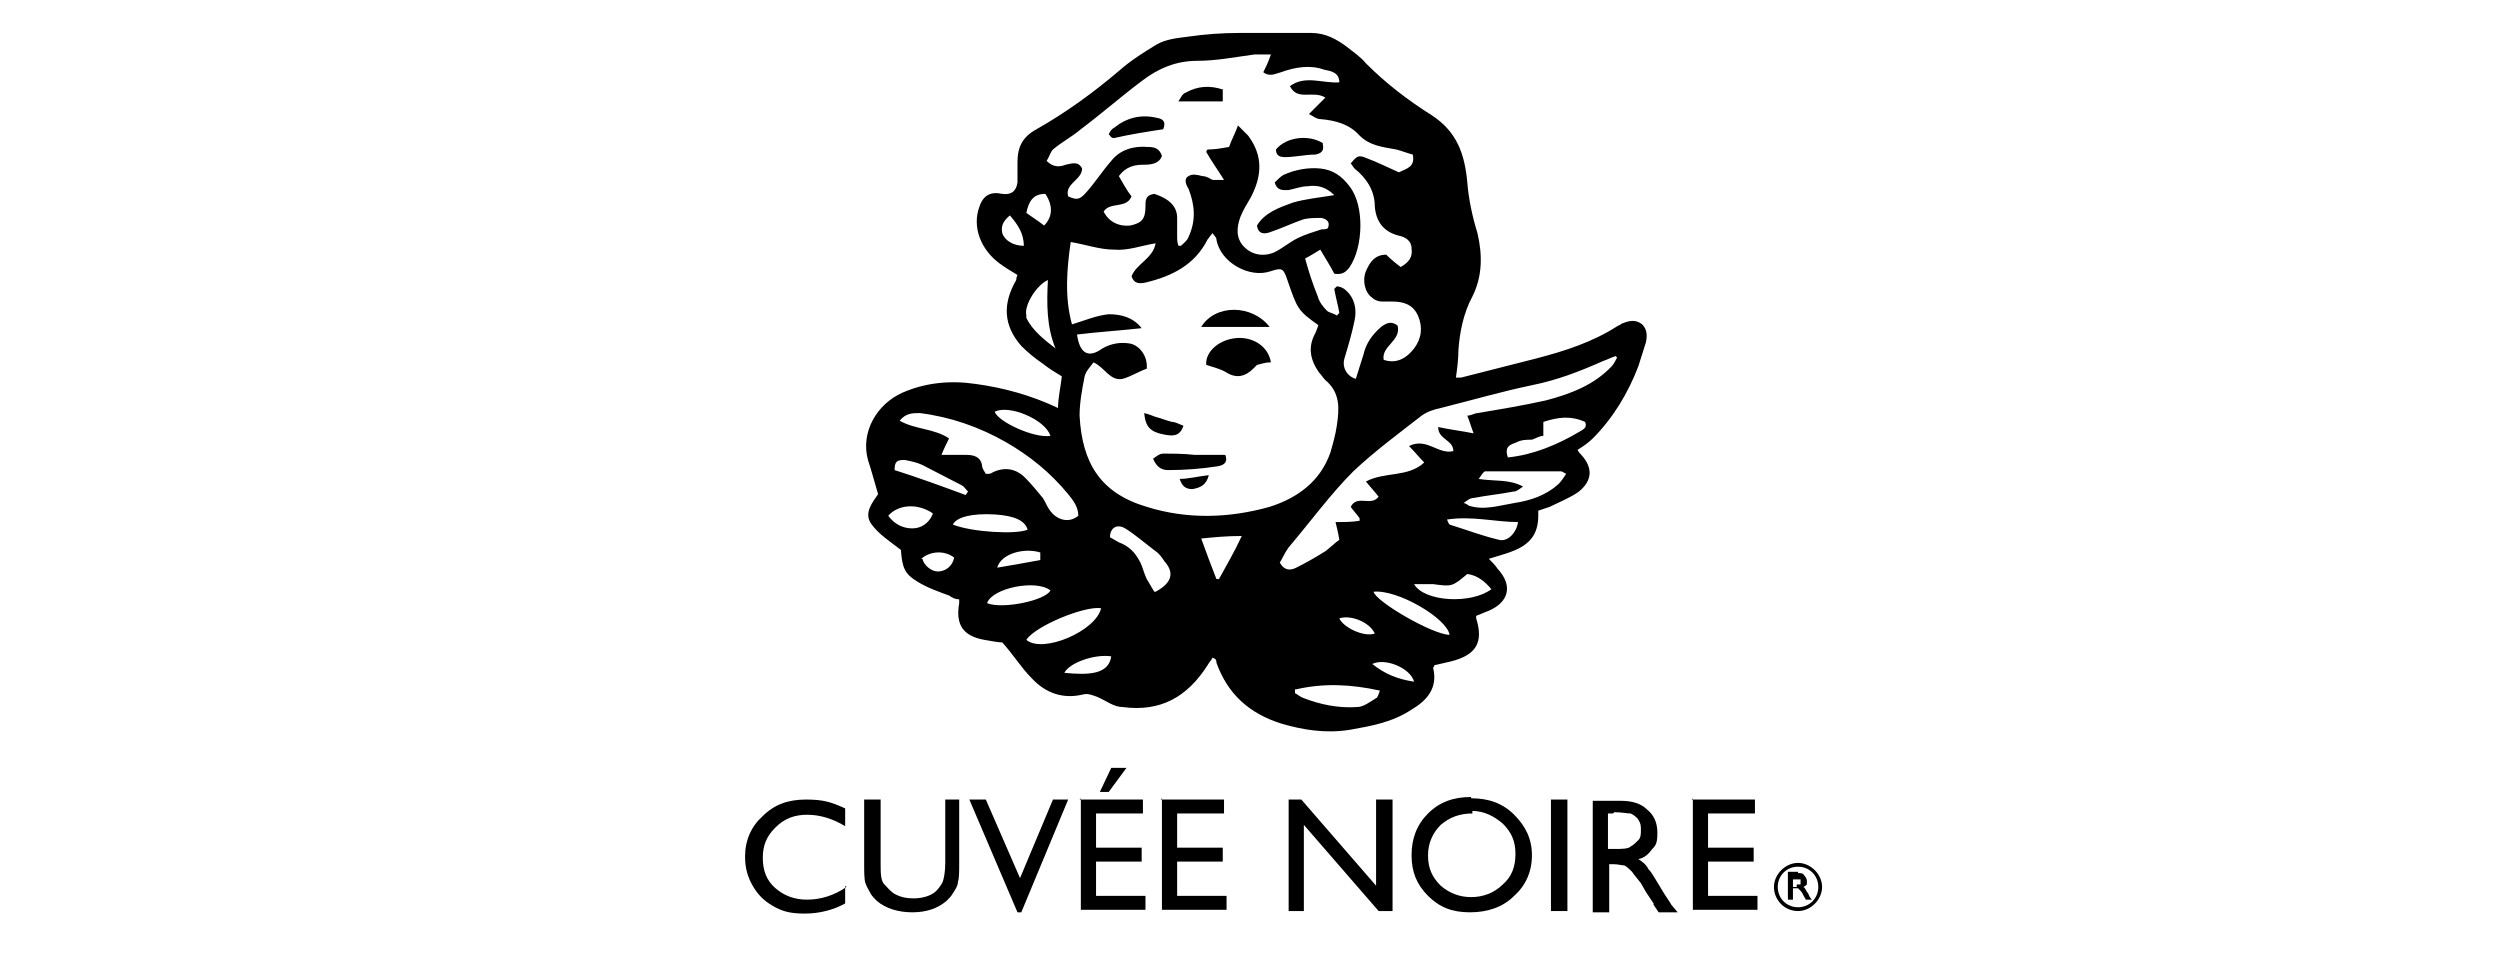<?xml version="1.0" encoding="UTF-8"?>
<svg xmlns="http://www.w3.org/2000/svg" version="1.1" viewBox="0 0 197.3 75.6">
  <!-- Generator: Adobe Illustrator 28.7.1, SVG Export Plug-In . SVG Version: 1.2.0 Build 142)  -->
  <g>
    <g id="VARG">
      <g>
        <g>
          <path d="M66.7,69.9v1.4c-.9.5-2,.8-3.2.8s-1.8-.2-2.5-.6c-.7-.4-1.2-.9-1.6-1.6-.4-.7-.6-1.4-.6-2.3,0-1.3.5-2.4,1.4-3.2.9-.9,2-1.3,3.4-1.3s2,.2,3.1.7v1.4c-1-.6-2-.9-3-.9s-1.8.3-2.5,1-1,1.4-1,2.4.3,1.8,1,2.4c.7.6,1.5.9,2.5.9s2.1-.3,3.1-1Z"/>
          <path d="M74.4,63.1h1.3v5c0,.7,0,1.2-.1,1.5,0,.3-.2.6-.4.9-.1.2-.3.4-.5.6-.7.6-1.6.9-2.7.9s-2.1-.3-2.8-.9c-.2-.2-.4-.4-.5-.6-.1-.2-.3-.5-.4-.8s-.1-.9-.1-1.6v-5h1.3v5c0,.8,0,1.4.3,1.7s.5.6.9.8c.4.2.8.3,1.4.3.7,0,1.4-.2,1.8-.6.2-.2.4-.5.5-.7.1-.3.2-.8.2-1.5v-5Z"/>
          <path d="M83,63.1h1.3l-3.7,8.9h-.3l-3.8-8.9h1.3l2.7,6.2,2.6-6.2Z"/>
          <path d="M85.2,63.1h5v1.1h-3.7v2.7h3.6v1.1h-3.6v2.7h3.9v1.1h-5.1v-8.8ZM88.9,60.6l-1.4,1.9h-.7l.9-1.9h1.3Z"/>
          <path d="M91.6,63.1h5v1.1h-3.7v2.7h3.6v1.1h-3.6v2.7h3.9v1.1h-5.1v-8.8Z"/>
          <path d="M108.7,63.1h1.2v8.8h-1.1l-5.9-6.8v6.8h-1.2v-8.8h1l5.9,6.8v-6.8Z"/>
          <path d="M116.1,63c1.4,0,2.5.4,3.4,1.3.9.9,1.4,1.9,1.4,3.2s-.5,2.4-1.4,3.2c-.9.9-2.1,1.3-3.5,1.3s-2.4-.4-3.3-1.3c-.9-.9-1.3-1.9-1.3-3.2s.4-2.4,1.3-3.3,2-1.3,3.4-1.3ZM116.2,64.2c-1,0-1.8.3-2.5.9-.6.6-1,1.4-1,2.4s.3,1.7,1,2.4c.7.6,1.5.9,2.4.9s1.8-.3,2.5-1c.7-.6,1-1.4,1-2.4s-.3-1.7-1-2.4c-.7-.6-1.5-1-2.4-1Z"/>
          <path d="M122.4,63.1h1.3v8.8h-1.3v-8.8Z"/>
          <path d="M125.7,72v-8.8h2.2c.9,0,1.6.2,2.1.7.5.4.8,1,.8,1.8s-.1,1-.4,1.3c-.3.4-.6.7-1.1.8.3.2.6.4.8.8.3.3.6.9,1.1,1.7.3.5.6.9.7,1.1l.5.6h-1.5l-.4-.6s0,0,0-.1l-.2-.3-.4-.6-.4-.7c-.3-.4-.5-.6-.7-.9-.2-.2-.4-.4-.6-.5-.2,0-.5-.1-.9-.1h-.3v3.8h-1.3ZM127.3,64.2h-.4v2.8h.5c.6,0,1.1,0,1.3-.2.2-.1.4-.3.6-.5s.2-.5.2-.8,0-.5-.2-.8c-.1-.2-.4-.4-.6-.5-.3,0-.7-.1-1.3-.1Z"/>
          <path d="M133.5,63.1h5v1.1h-3.7v2.7h3.6v1.1h-3.6v2.7h3.9v1.1h-5.1v-8.8Z"/>
        </g>
        <path d="M141.9,68.9c.2,0,.4,0,.5.2.1.1.2.3.2.4s0,.2,0,.3c0,0-.2.2-.3.2,0,0,.1,0,.2.2s.1.2.2.3c.1.3.2.4.3.5h-.5s0-.1-.1-.2c-.1-.2-.2-.4-.3-.5,0,0-.1-.1-.2-.2,0,0-.1,0-.2,0h-.2v.9h-.4v-2.2h.8ZM141.8,69.8c.1,0,.2,0,.3,0,0,0,0-.1,0-.2s0-.2,0-.2-.2,0-.3,0h-.3v.6h.3Z"/>
        <g>
          <path d="M121.4,40.7c0,2.5-2,2.8-3.9,3.4.3.3.5.5.7.8,1.2,1.3.9,2.6-.7,3.3-.3.1-.7.3-1,.4,0,.1,0,.2,0,.2.6,1.9,0,2.9-2,3.4-.4.1-.9.2-1.3.3,0,.1-.1.2-.1.2.4,1.6-.5,2.6-1.7,3.3-1.5,1-3.2,1.3-4.9,1.6-1.9.3-3.7,0-5.4-.5-2.5-.8-4.2-2.3-5.1-4.8,0-.1,0-.2-.1-.3,0,0,0,0-.2-.1-.1.2-.3.4-.4.6-1.6,2.5-3.7,3.7-6.7,3.3-.7,0-1.3-.5-2-.8-.3-.1-.7-.3-1.1-.2-1.6.4-3-.1-4.1-1.3-.8-.8-1.4-1.8-2.3-2.8-.3,0-.8-.1-1.4-.2-1.7-.3-2.3-1.2-2-2.9,0,0,0-.2,0-.3-.3,0-.5-.1-.8-.3-.8-.3-1.7-.6-2.5-1.1-1-.6-1.2-1.1-1.3-2.5-.9-.7-1.7-1.2-2.3-2-.7-.9.1-1.8.5-2.4-.3-1-.5-1.8-.8-2.7-.6-2.2.7-4.4,2.7-5.3,1.8-.8,3.8-1,5.8-.7,2.2.3,4.4.9,6.5,1.9,0-.8.2-1.6.3-2.5-.5-.3-1-.6-1.5-1-.6-.4-1.2-.9-1.7-1.4-1.4-1.6-1.5-3.3-.4-5.2,0,0,0-.2.1-.4-.5-.3-1-.6-1.4-.9-1.5-1.1-2.2-2.9-1.6-4.5.3-.9.9-1.2,1.8-1,.7.1,1.1-.2,1.2-.9,0-.5,0-1.1,0-1.6,0-1.2.4-2,1.5-2.6,2.3-1.3,4.5-2.9,6.5-4.6.9-.8,2-1.5,3-2.1.7-.4,1.6-.5,2.4-.6,1.4-.2,2.7-.3,4.1-.3,1.9,0,3.8,0,5.7,0,1.1,0,2,.5,2.8,1.1.5.4,1.1.8,1.5,1.3,1.6,1.6,3.3,2.9,5.2,4.1,2,1.3,2.6,3.1,2.8,5.3.1,1.3.4,2.7.8,4,.4,1.7.4,3.4-.4,5-.7,1.3-1,2.8-1.1,4.2,0,.7-.1,1.5-.2,2.2.1,0,.3,0,.4,0,2-.5,3.9-1,5.9-1.5,2.3-.6,4.5-1.3,6.5-2.6.1,0,.3-.2.4-.2.5-.2,1-.3,1.5.1.4.4.4.9.3,1.4-.2.6-.4,1.3-.6,1.9-.8,2.1-2,4.1-3.6,5.7-.3.3-.7.6-1.2.9.1.2.2.3.3.4.9,1,.9,2-.2,2.9-.7.5-1.5.8-2.3,1.2-.3.1-.6.2-.9.3ZM104.1,25.7c-1.7-1.2-1.7-1.3-2.5-3.6-.3-.9-.4-1-1.3-.7-1.7.6-4-.7-4.3-2.5,0-.2-.2-.3-.3-.5-.2.2-.3.4-.4.5-1,2-2.8,2.9-4.9,3.4-.5.1-.9.1-1.1-.5.4-1,1.7-1.4,1.9-2.6-1.2.2-2.2.6-3.3.5-1.1,0-2.2-.4-3.4-.6-.3,2.1-.5,4.3.1,6.5,1-.3,1.9-.7,2.9-.8.9,0,1.9.2,2.6,1.1-1.8.2-3.5.3-5.1.5.2,1.5.9,1.9,2,1.1.7-.4,1.4-.5,2.1-.4.8.1,1.5,1,1.4,2-.6.2-1.2.6-1.9.8-1,.2-1.4-.9-2.3-1.3-.3.4-.6.7-.7,1.1-.2,1-.4,2.1-.4,3.1.2,3.7,1.6,6.1,5.3,7.2,3.2,1,6.5.9,9.7,0,2.2-.7,4-2,4.8-4.3.2-.7.4-1.4.5-2.1.2-1.3.3-2.6-.9-3.6-.2-.2-.3-.4-.5-.6-.7-1-.9-2-.3-3.1.1-.2.2-.5.3-.8ZM110.5,21.1c.7-.4,1-.8.9-1.5,0-.6-.5-.9-1-1-1.2-.3-1.8-1.1-1.9-2.3,0-1.2-.6-2.2-1.6-3-.1-.1-.2-.3-.3-.4.5-.6.6-.7,1.3-.4.8.3,1.6.7,2.5,1.1.6-.3,1.3-.4,1.1-1.4-.4-.1-.9-.3-1.3-.4-1.1-.2-2.1-.3-2.9-1.1-.8-.9-1.9-1.2-3.1-1.3-.3,0-.5-.2-.9-.4.5-.5.9-.9,1.3-1.3-1-.6-2.2.3-2.8-.9,1.2-.9,2.6-.2,3.9-.3,0-.8-.7-.9-1.2-1-1.1-.4-2.3-.2-3.4.2-.4.1-.9.4-1.4,0,.2-.4.4-.8.6-1.4-.5,0-.9,0-1.3,0-1.5.2-3,.5-4.5.5-1.7,0-3.1.6-4.4,1.6-1.6,1.2-3.2,2.6-4.8,3.8-.7.6-1.5,1-2.2,1.6-.2.2-.3.6-.5.9.5.5,1,.5,1.5.3.5-.1,1-.3,1.3.3,0,.9-1.4,1.2-1.1,2.2.7.3.9.3,1.5-.4.7-.8,1.2-1.6,1.9-2.4.7-.9,1.8-1.2,2.9-1.1.5,0,.9.1,1.1.7-.2.6-.8.7-1.4.7-.7,0-1.4.1-2,.9.3.5.6,1.1,1,1.6-.4,1-1.7.4-2.2,1.2.4.8,1.2,1.2,2.1,1.1.9-.2,1.2-.5,1.2-1.5,0-.5,0-.9.7-1,1.2.4,1.8,1,1.8,1.9,0,.5,0,.9,0,1.4,0,.3,0,.5.1.8,0,0,.1,0,.2,0,.2-.2.5-.4.6-.7.6-1.3.5-2.5,0-3.8-.2-.3-.4-.8,0-1,.3-.2.7-.1,1.1,0,.3,0,.6.2.8.3.2,0,.4,0,.9,0-.5-.8-1-1.5-1.4-2.2,0,0,0-.1.1-.2.6,0,1.1-.1,1.7-.2.2-.6.5-1.1.7-1.7.4.4.6.6.8.8,1.2,1.6,1.1,3.2.2,4.9-.3.5-.6,1-.8,1.5-.3.8-.4,1.7.3,2.4.6.6,1.5.8,2.4.4.6-.3,1.2-.8,1.8-1.1.6-.3,1.3-.5,1.9-.7.2,0,.4,0,.5-.1.2-.5-.1-.7-.5-.8-.5,0-1,0-1.4.1-.9.3-1.7.7-2.6,1-.5.2-1,.2-1.1-.5.6-1,1.7-1.4,2.8-1.8,1-.3,2.1-.4,3.3-.6-.7-.7-1.4-.8-2.1-.7-.5,0-1,.2-1.5.3-.4,0-.9.1-1.1-.6.2-.2.5-.5.7-.6.9-.4,1.9-.6,2.9-.5,1,.1,1.7.6,2.3,1.4,1.2,1.5,1.1,4.8,0,6.4-.3.4-.6.6-1.2.5-.3-.6-.7-1.2-1.1-1.9-.5.3-.8.5-1.2.7.3,1.1.6,2,1,3,.1.4.4.8.7,1.1.2.2.5.2.8.4,0,0,.1-.1.2-.2-.1-.6-.3-1.3-.4-1.9,0,0,.1-.1.2-.2.2,0,.5.1.7.3.7.6.9,1.5.7,2.4-.2,1-.5,2-.8,3-.2.7.2,1.4.9,1.6.2-.6.4-1.3.6-1.9.2-.9.7-1.6,1.4-2.2.4-.3.8-.5,1.3-.1.3,1.2-1.3,1.6-1.1,2.7.9.3,1.7,0,2.4-.9.6-.8.7-1.7.3-2.6-.4-.9-1.2-1.1-2-1.1-.3,0-.6,0-.8,0-.3,0-.6-.1-.8-.3-.6-.4-.8-1.4-.5-2.1.3-.7.7-1.3,1.6-1.3.4.4.9.8,1.3,1.1ZM127.7,28.3c0,0-.1-.1-.2-.2-.3.1-.7.3-1,.4-1.8.8-3.6,1.5-5.6,1.9-2.4.5-4.8,1.2-7.2,1.8-.5.1-1.1.3-1.5.6-1.8,1.4-3.7,2.8-5.4,4.4-1.8,1.8-3.4,4-5.1,6-.3.4-.5.9-.7,1.2.4.7.9.6,1.3.4.8-.4,1.5-.8,2.3-1.3.4-.3.8-.7,1.1-.9-.1-.6-.2-1-.3-1.4.7,0,1.3,0,1.9-.1,0,0,0-.1,0-.2-.2-.3-.5-.6-.7-.9.5-1,1.6,0,2.2-.8-.3-.4-.6-.7-1-1.2,1.5-.8,3.3-.3,4.6-1.5-.4-.4-.7-.8-1.2-1.3,1.4-.7,2.3.7,3.5.4,0-.9-1.2-.9-1.2-1.9.9.2,1.8.3,2.8.5-.2-.5-.3-.9-.5-1.4.3,0,.6-.2.8-.2,1.8-.3,3.6-.6,5.4-1,1.9-.5,3.8-1.2,5.2-2.7.2-.2.3-.5.5-.8ZM77.6,37.4c.2,0,.2,0,.3,0,.1,0,.3,0,.4-.1,1-.5,1.9-.3,2.6.4.5.5.9,1,1.4,1.6.2.3.3.6.5.9.6.9,1.6,1.1,2.3.5,0-.7-.4-1.2-.8-1.7-1.4-1.7-3-3-4.9-4.1-2.1-1.2-4.4-2-6.8-2.3-.6,0-1.1,0-1.6.6,1.2.7,2.7.6,3.9,1.4-.2.4-.4.8-.6,1.3.8,0,1.4,0,2,0,.6,0,1.1.2,1.2.8,0,.3.2.5.3.7ZM115.5,39.5c0,0,0,.1,0,.2.1,0,.3.1.4.2,1.2.4,2.4,0,3.6-.2,1.3-.2,2.5-.6,3.5-1.5.2-.2.4-.5.6-.8-.2-.1-.3-.2-.4-.2-2,0-4,0-6,0-.1,0-.3.3-.5.6,1.3.2,2.4,0,3.5.6-.3.2-.5.4-.8.4-1,.2-2.1.3-3.1.5-.3,0-.5.2-.8.4ZM91.2,46.7c1.3-.7,1.5-1.5.7-2.4-.2-.3-.4-.6-.7-.8-.8-.6-1.6-1.3-2.4-1.8-.7-.4-1.2,0-1.2.7.2.1.5.3.7.4.8.3,1.3.8,1.7,1.6.2.4.3.9.5,1.3.2.3.4.7.6,1ZM102.2,54.4c0,.1,0,.2,0,.3.2.1.4.3.7.4,1.3.5,2.7.8,4.2.7.5,0,1-.4,1.5-.7.1,0,.2-.3.3-.6-2.3-.5-4.4-.6-6.6-.1ZM121.8,33.3c0,.4,0,.7,0,1.1-.3,0-.6.2-.9.3-.4,0-.8,0-1.2.2-.5.2-1,.3-.7,1.2,2-.2,3.9-1,5.6-2,.3-.2.7-.3.5-.8-1.1-.5-2.1-.4-3.3,0ZM81,50.5c1.3,1.1,5.5-.7,5.9-2.5-1.3-.2-5.2,1.4-5.9,2.5ZM81.1,41.8c-.2-.7-1-1.1-2.6-1.2-1.8-.1-3,.2-3.3.8,1.5.6,5,.8,5.9.4ZM115.8,45.3c-1.2,1-1.2,1-2.7.8-.5,0-.9,0-1.5,0,.8,1.4,4.5,1.6,6.1.4-.5-.6-1.1-1.1-1.9-1.2ZM82.7,22.1c-.9.4-1.9,2-1.7,2.8,0,0,0,.2,0,.2.5,1,1.4,1.7,2.3,2.4-.7-1.7-.7-3.5-.6-5.4ZM108.4,46.7c.2.8,4.7,3.4,6,3.4-.2-1.3-4.1-3.6-6-3.4ZM114.2,41c.1.3.2.4.2.4,1.3.4,2.6.9,3.9,1.2.7.2,1.4-.6,1.5-1.4-1.8,0-3.6-.5-5.6-.2ZM76.2,39.1c0,0,.1-.2.2-.3-.2-.2-.3-.4-.5-.5-1-.5-2.1-1.1-3.1-1.6-.4-.2-.9-.3-1.4-.4-.6,0-.8.1-.8.8,1.9.6,3.8,1.3,5.7,2ZM96,45.7c0,0,.1,0,.2,0,.6-1.1,1.2-2.1,1.8-3.4-1.2,0-2.2.1-3.2.2.4,1.1.8,2.2,1.2,3.2ZM77.9,47.6c1.2.5,4.6-.2,5-1-1.1-.9-4.6-.2-5,1ZM82.9,34.4c-.4-1.3-3.3-2.5-4.4-1.9.3.8,3.1,2.1,4.4,1.9ZM73.6,40.5c-1.2-.8-2.7-.7-3.5.2.5.7,1.2,1,1.9,1,.7,0,1.3-.4,1.6-1.1ZM81,16.8c.4.3.9.6,1.4,1,.7-.7.7-1.6.1-2.5-.9,0-1.3.5-1.5,1.5ZM84,53.1c2,.2,3.5.1,3.7-1.3-1.3-.2-3.3.5-3.7,1.3ZM72.8,44.1c.1.5.7,1,1.2,1,.7,0,1.2-.5,1.3-1.1-.8-.6-1.9-.5-2.6.1ZM78.7,44.8c1.2-.2,2.3-.4,3.4-.6,0-.3,0-.4,0-.6-1.3-.4-3.1.1-3.4,1.2ZM79.7,17c-.6.5-.7.9-.6,1.4.2.6.9,1,1.7,1,0-1-.5-1.7-1.1-2.4ZM111.6,53.8c-.3-1.1-2.3-1.9-3.3-1.4,1,.8,2,1.2,3.3,1.4ZM108.5,50c-.4-.9-1.9-1.5-2.8-1.2.3.7,1.9,1.5,2.8,1.2Z"/>
          <path d="M100.2,28.6c-.3,0-.6.1-1,.2,0,0-.2.2-.3.3-.6.6-1.3.8-2.1.3-.5-.3-1-.4-1.6-.6-.1-.9.8-1.9,2.2-2.1,1.4-.2,2.7.6,2.9,1.9Z"/>
          <path d="M91,36.2c.3-.2.5-.4.8-.4.8,0,1.6,0,2.5.1.8,0,1.6,0,2.4,0,.2.5,0,.8-.6.9-1.3.2-2.6.3-3.9.3-.5,0-.9-.2-1.2-.9Z"/>
          <path d="M94.8,25.8c1.1-1.8,4-1.8,5.4,0h-5.4Z"/>
          <path d="M90.3,32.6c.4.1.6.2.9.3.4.1.9.3,1.3.4.3,0,.6.2.9.3-.3.9-.9.8-1.5.7-1.1-.2-1.5-.6-1.6-1.7Z"/>
          <path d="M93,37.8c.8,0,1.5-.2,2.4-.3-.2.8-.7,1-1.3,1.1-.5,0-.8-.2-1-.8Z"/>
          <path d="M87.5,10.6c.1-.2.2-.4.4-.5,1-.8,2.1-1.1,3.4-.8.6.1.7.4.5.9-1.3.2-2.6.4-3.9.7,0,0-.2,0-.3-.2Z"/>
          <path d="M104.4,11.4c.1.5-.1.7-.6.8-.8,0-1.6.2-2.4.2-.5,0-.7-.2-.7-.6.8-1,2.6-1.2,3.7-.5Z"/>
          <path d="M96.5,7.1c0,.3,0,.6,0,.9h-3.5c.2-.3.3-.6.6-.7.9-.5,1.9-.6,3-.2Z"/>
        </g>
        <path d="M141.9,71.9c-1.1,0-1.9-.9-1.9-1.9s.9-1.9,1.9-1.9,1.9.9,1.9,1.9-.9,1.9-1.9,1.9ZM141.9,68.4c-.9,0-1.6.7-1.6,1.6s.7,1.6,1.6,1.6,1.6-.7,1.6-1.6-.7-1.6-1.6-1.6Z"/>
      </g>
    </g>
  </g>
</svg>